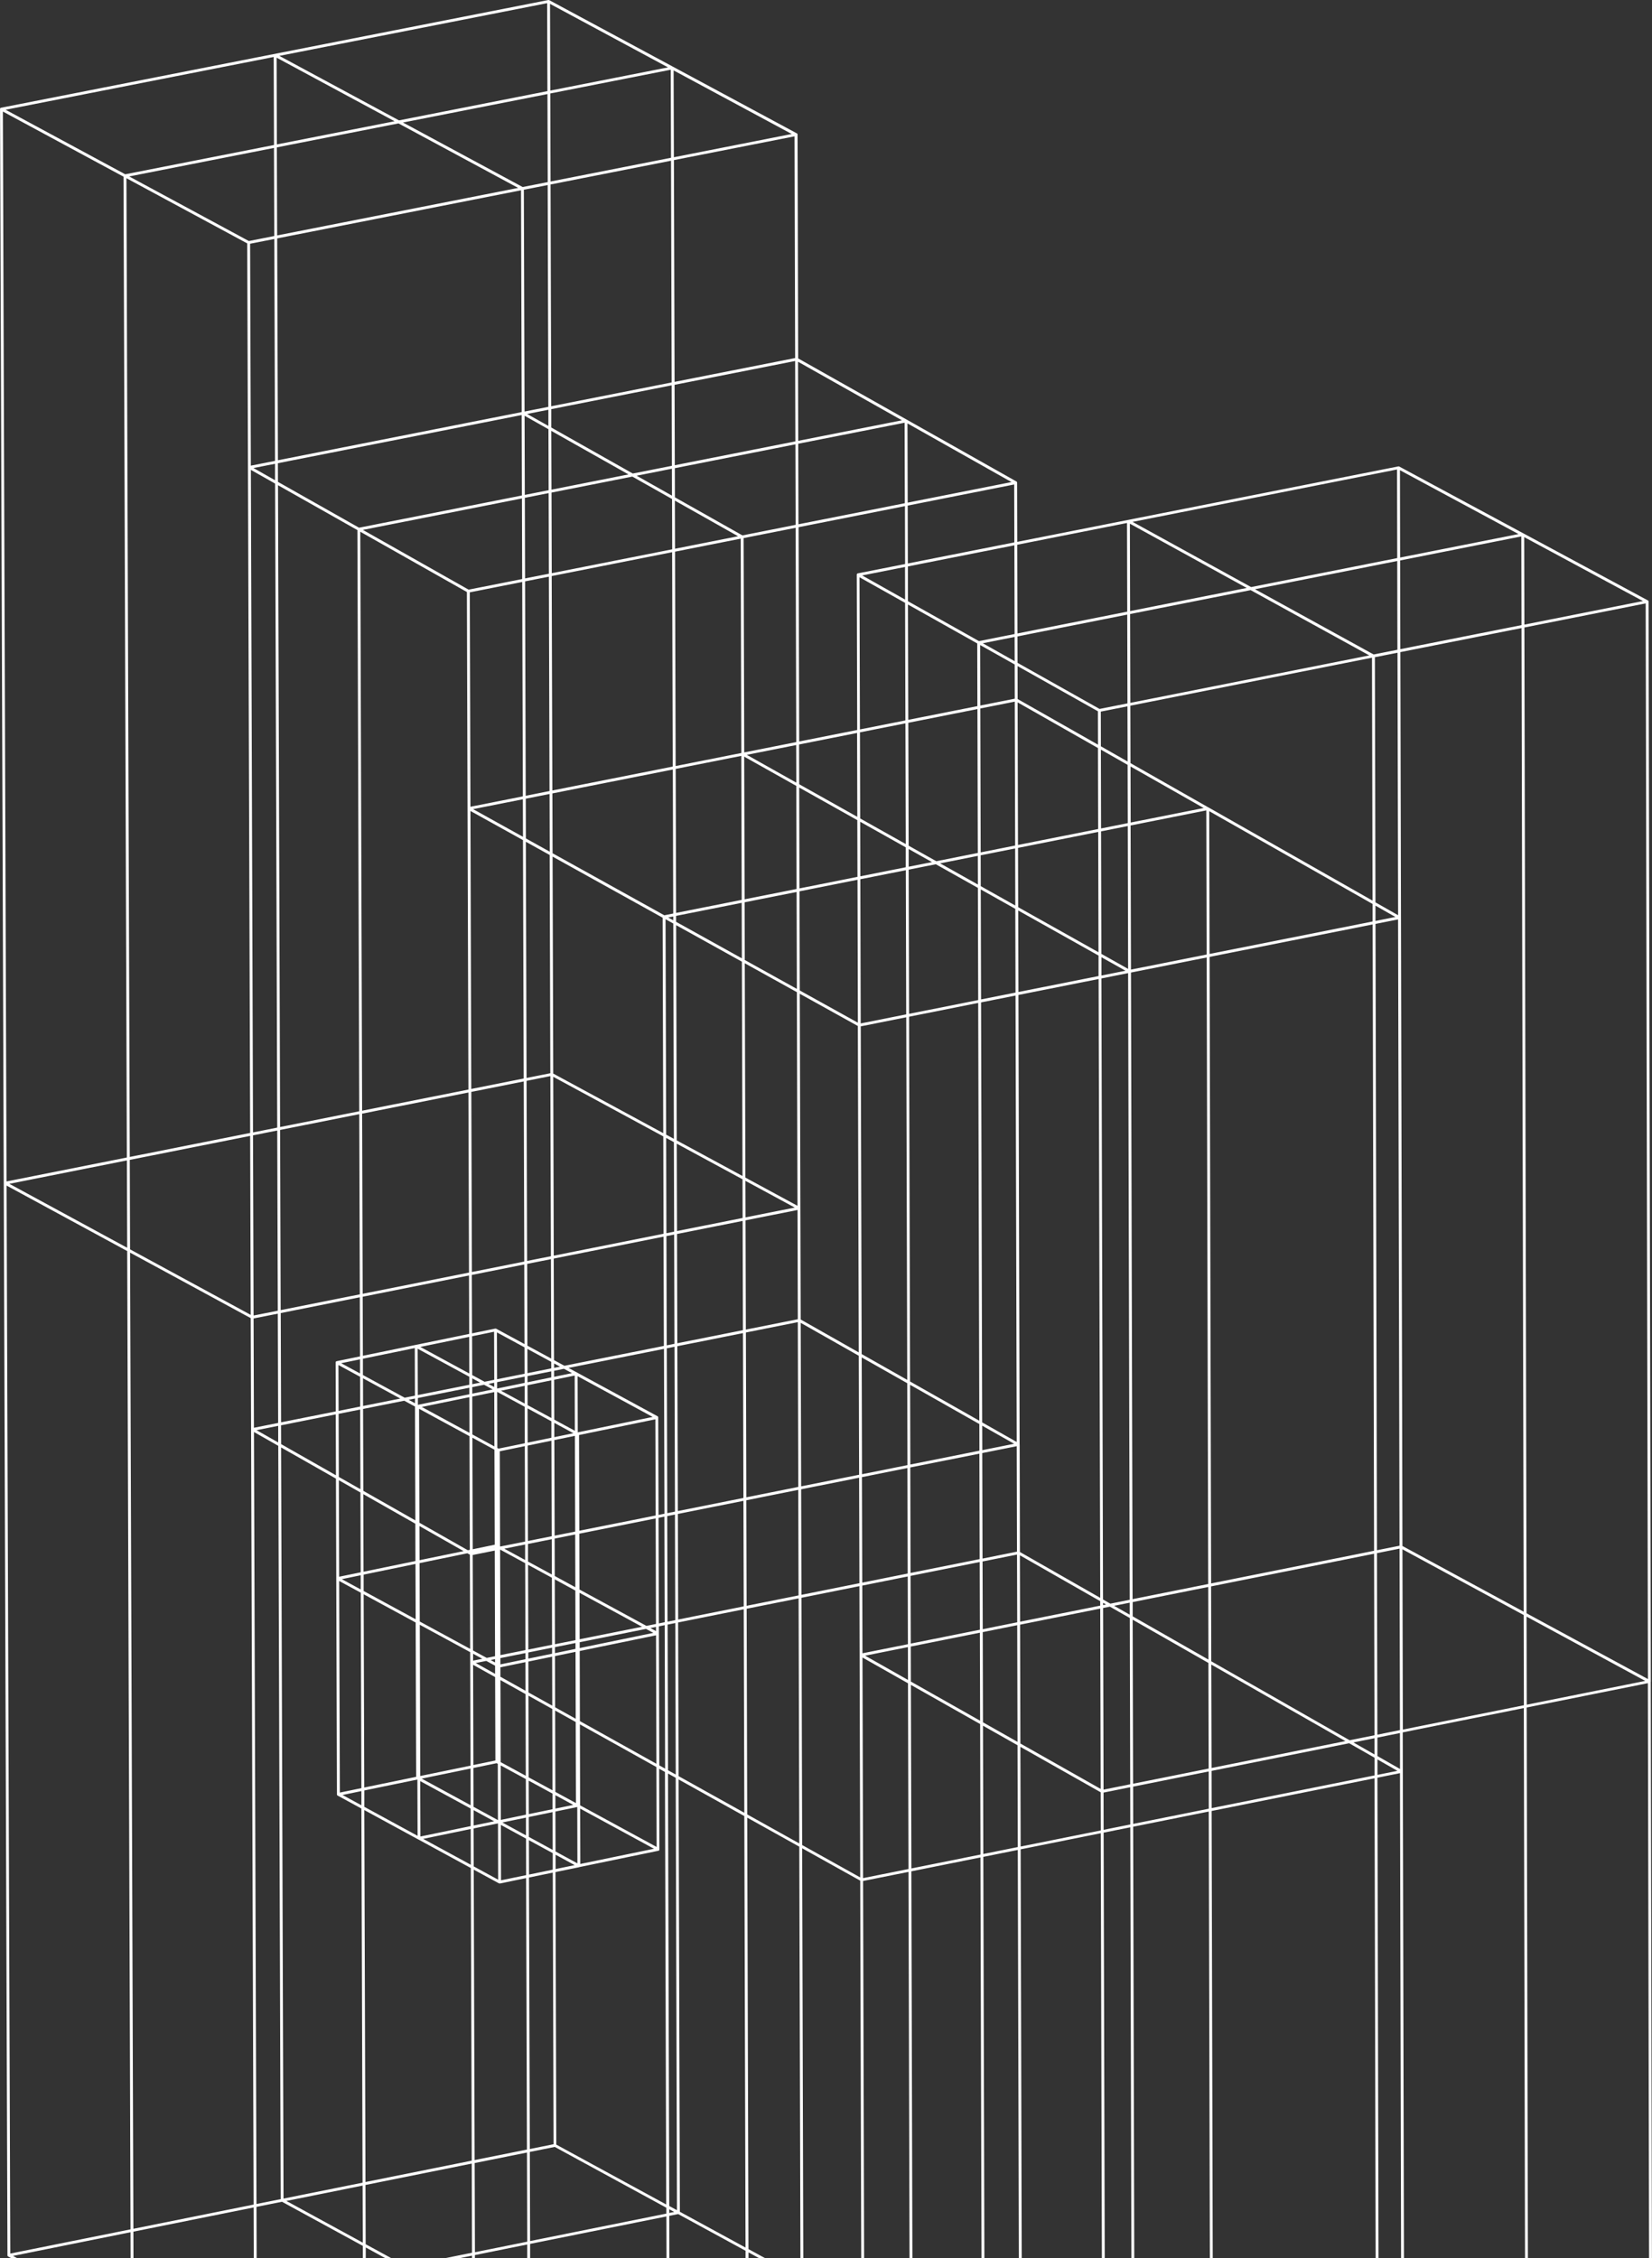 <svg width="646" height="883" viewBox="0 0 646 883" fill="none" xmlns="http://www.w3.org/2000/svg">
<rect x="0" y="0" width="646" height="883" fill="#333333" stroke="none"/>
<g clip-path="url(#clip0_62_686)">
<path d="M645.536 657.622C645.536 657.622 645.536 657.532 645.536 657.487C645.536 657.457 645.536 657.442 645.536 657.412L644.654 235.277C644.654 235.277 644.654 235.247 644.654 235.232C644.654 235.217 644.654 235.202 644.654 235.172C644.654 235.172 644.654 235.157 644.654 235.143C644.654 235.128 644.654 235.113 644.639 235.083C644.639 235.053 644.609 235.038 644.609 235.008C644.609 234.978 644.579 234.963 644.564 234.933C644.564 234.933 644.549 234.903 644.534 234.903C644.519 234.888 644.504 234.873 644.474 234.843C644.444 234.828 644.429 234.799 644.399 234.784C644.399 234.784 644.399 234.784 644.384 234.784L595.798 208.615L595.708 208.57L547.166 182.432C547.166 182.432 547.151 182.432 547.136 182.432C547.107 182.432 547.092 182.417 547.062 182.402C547.032 182.402 547.002 182.387 546.987 182.387C546.972 182.387 546.942 182.387 546.927 182.387C546.927 182.387 546.912 182.387 546.897 182.387C546.897 182.387 546.867 182.387 546.837 182.387C546.822 182.387 546.807 182.387 546.777 182.387L397.787 211.89L397.727 188.787C397.727 188.787 397.727 188.757 397.727 188.742C397.727 188.727 397.727 188.697 397.727 188.682C397.727 188.682 397.727 188.682 397.727 188.667C397.727 188.637 397.712 188.622 397.697 188.592C397.697 188.592 397.697 188.578 397.697 188.563C397.697 188.563 397.697 188.548 397.697 188.533C397.697 188.503 397.682 188.488 397.667 188.458C397.637 188.428 397.607 188.398 397.577 188.368C397.547 188.353 397.533 188.323 397.503 188.308C397.503 188.308 397.503 188.308 397.488 188.293L312.117 140.158L311.878 52.651C311.878 52.651 311.878 52.621 311.878 52.591C311.878 52.576 311.878 52.561 311.878 52.531C311.878 52.531 311.878 52.516 311.878 52.501C311.878 52.486 311.878 52.471 311.863 52.441C311.863 52.412 311.833 52.397 311.833 52.367C311.833 52.337 311.803 52.322 311.788 52.292C311.788 52.292 311.773 52.262 311.758 52.262C311.743 52.247 311.728 52.232 311.698 52.217C311.668 52.202 311.654 52.172 311.624 52.157C311.624 52.157 311.624 52.157 311.609 52.157L214.78 0.06C214.78 0.06 214.765 0.06 214.75 0.06C214.72 0.06 214.69 0.045 214.675 0.03C214.645 0.03 214.63 0.015 214.6 0.015C214.585 0.015 214.555 0.015 214.54 0.015C214.54 0.015 214.525 0.015 214.51 0.015C214.51 0.015 214.48 0.015 214.451 0.015C214.436 0.015 214.421 0.015 214.391 0.015L0.449 42.124C0.449 42.124 0.434 42.124 0.419 42.124C0.404 42.124 0.389 42.124 0.359 42.139C0.329 42.139 0.314 42.169 0.284 42.169C0.269 42.169 0.239 42.183 0.224 42.198C0.224 42.198 0.194 42.228 0.179 42.228C0.164 42.243 0.134 42.273 0.119 42.288C0.105 42.303 0.09 42.333 0.075 42.348C0.075 42.348 0.075 42.348 0.06 42.363C0.06 42.363 0.06 42.378 0.06 42.393C0.06 42.423 0.045 42.438 0.03 42.468C0.03 42.498 0.015 42.527 0.015 42.557C0.015 42.572 0.015 42.602 0.015 42.617C0.015 42.617 0.015 42.632 0.015 42.647L2.917 881.878C2.917 881.878 2.917 881.908 2.917 881.938C2.917 881.953 2.917 881.968 2.917 881.998C2.917 882.013 2.917 882.043 2.932 882.058C2.932 882.088 2.962 882.118 2.977 882.162C2.992 882.192 3.007 882.222 3.036 882.252C3.051 882.267 3.066 882.282 3.096 882.297C3.096 882.297 3.126 882.312 3.141 882.327C3.156 882.327 3.171 882.357 3.201 882.372L4.293 882.97H6.627L5.086 882.133L51.04 872.876L51.069 882.97H52.191L52.161 872.652L99.177 863.187L99.237 882.97H100.359L100.299 862.962L110.262 860.958L141.885 878.215V882.97H143.022V878.828L150.591 882.97H152.925L142.992 877.557L142.917 854.394L184.473 846.035L184.578 880.891L174.196 882.985H179.866L184.578 882.028V882.985H185.7V881.804L206.163 877.676V882.97H207.3V877.437L260.584 866.701L260.629 882.97H261.751L261.706 866.476L265.191 865.773L291.549 880.129V882.97H292.686V880.742L296.754 882.97H299.103L292.671 879.471L292.192 710.751L312.551 722.101L313 882.97H314.122L313.673 722.729L336.381 735.395L336.784 882.97H337.906L337.502 735.529L355.259 731.97L355.663 882.985H356.784L356.381 731.746L383.396 726.318L383.815 882.985H384.937L384.518 726.093L397.996 723.387L398.415 882.97H399.537L399.118 723.148L430.442 716.852L430.876 882.955H431.998L431.564 716.628L441.99 714.534L442.424 882.955H443.546L443.112 714.31L472.671 708.374L473.105 882.955H474.227L473.793 708.149L537.503 695.364L537.937 882.97H539.059L538.625 695.14L547.451 693.36L547.884 882.955H549.006L548.528 677.42L595.873 667.91L596.351 882.955H597.473L596.994 667.685L644.384 658.175L644.848 882.955H645.97L645.506 657.607C645.506 657.607 645.506 657.592 645.506 657.577L645.536 657.622ZM546.299 183.583L546.374 218.23L489.231 229.565L442.873 204.069L546.299 183.583ZM487.525 229.909L441.916 238.956L441.826 204.772L487.525 229.909ZM441.781 631.408L435.663 627.924L441.766 626.698V631.408H441.781ZM440.883 275.053L429.978 277.221L397.892 259.188L397.862 248.855L440.794 240.331L440.883 275.053ZM429.365 291.203L397.936 273.349L397.906 260.459L429.335 278.134L429.365 291.203ZM440.704 204.503L440.794 239.18L397.862 247.703L397.772 213.011L440.704 204.503ZM396.814 273.214L383.337 275.891L383.277 252.234L396.785 259.831L396.814 273.214ZM396.77 258.545L384.309 251.531L396.755 249.064L396.785 258.545H396.77ZM396.74 247.928L382.798 250.694L355.049 235.098L355.019 221.49L396.665 213.236L396.755 247.928H396.74ZM382.394 345.888L367.63 337.603L382.364 334.673L382.394 345.888ZM355.049 236.384L382.14 251.606L382.2 276.115L355.169 281.483L355.049 236.369V236.384ZM355.064 656.919L338.295 647.423L355.034 644.074L355.064 656.919ZM396.65 212.084L355.004 220.339L354.945 197.699L396.59 189.445L396.65 212.084ZM395.558 188.503L354.945 196.548L354.855 165.564L395.543 188.503H395.558ZM354.182 330.052L336.366 320.048L336.276 286.373L354.062 282.844L354.197 330.052H354.182ZM354.047 281.707L336.261 285.236L336.096 225.722L353.927 235.741L354.047 281.707ZM353.927 234.455L337.143 225.019L353.897 221.699L353.927 234.455ZM353.882 220.563L335.423 224.212C335.423 224.212 335.423 224.212 335.408 224.212C335.393 224.212 335.378 224.212 335.363 224.226C335.333 224.226 335.304 224.256 335.274 224.271C335.259 224.271 335.229 224.286 335.214 224.301C335.214 224.301 335.184 224.316 335.184 224.331C335.154 224.346 335.139 224.376 335.124 224.406C335.109 224.421 335.094 224.451 335.079 224.466C335.079 224.466 335.079 224.466 335.079 224.481C335.079 224.481 335.079 224.496 335.079 224.511C335.079 224.541 335.064 224.57 335.049 224.585C335.049 224.615 335.034 224.63 335.034 224.66C335.034 224.675 335.034 224.705 335.034 224.72C335.034 224.72 335.034 224.735 335.034 224.75L335.199 285.446L312.521 289.947L312.282 206.148L353.868 197.908L353.927 220.548L353.882 220.563ZM335.244 319.42L312.521 306.665L312.476 291.113L335.154 286.612L335.244 319.435V319.42ZM353.823 196.772L312.237 205.011L312.147 173.519L353.733 165.295L353.823 196.787V196.772ZM352.701 164.353L312.147 172.383L312.057 141.444L352.701 164.353ZM311.848 471.511L291.474 460.476L291.235 376.662L311.609 387.967L311.848 471.496V471.511ZM310.786 472.199L291.534 476.042L291.489 461.747L310.786 472.199ZM311.609 386.696L291.235 375.391L291.175 352.826L311.504 348.789L311.609 386.71V386.696ZM311.504 347.622L291.175 351.66L291.01 295.868L311.384 307.308L311.489 347.607L311.504 347.622ZM311.384 306.037L292.027 295.166L311.339 291.337L311.384 306.037ZM311.354 290.186L291.025 294.223L290.786 210.41L311.13 206.387L311.369 290.186H311.354ZM311.115 205.236L290.322 209.363L263.92 194.469L263.89 183.075L311.04 173.744L311.13 205.251L311.115 205.236ZM289.649 210.634L289.888 294.448L264.204 299.547L263.965 215.718L289.649 210.634ZM263.965 214.582L263.905 195.755L288.617 209.692L263.95 214.582H263.965ZM289.873 295.584L290.038 351.884L264.383 356.983L264.219 300.668L289.888 295.569L289.873 295.584ZM290.038 353.035L290.098 374.748L264.383 360.467V358.134L290.038 353.035ZM290.113 376.034L290.352 459.863L264.638 445.941L264.398 361.768L290.113 376.049V376.034ZM311.025 172.592L263.875 181.923L263.785 150.476L310.935 141.16L311.025 172.607V172.592ZM310.935 140.009L263.785 149.325L263.531 62.61L310.696 53.309L310.935 140.009ZM309.604 52.397L263.516 61.488L263.411 27.529L309.604 52.397ZM263.516 445.328L260.494 443.683L260.255 359.45L263.276 361.125L263.516 445.313V445.328ZM259.372 444.356L259.477 482.442L216.545 491.011L216.335 421.058L259.357 444.356H259.372ZM216.335 419.787L216.081 334.957L259.118 358.852L259.357 443.1L216.335 419.802V419.787ZM259.477 483.579L259.597 526.301L220.718 534.062L216.65 531.863L216.53 492.147L259.462 483.579H259.477ZM257.637 634.803L257.517 593.516L259.806 593.053L259.926 634.339L257.652 634.803H257.637ZM259.926 635.491L260.09 691.596L257.816 690.325L257.652 635.954L259.926 635.491ZM257.517 592.38L257.398 554.308C257.398 554.308 257.398 554.279 257.398 554.249C257.398 554.234 257.398 554.219 257.398 554.189C257.398 554.189 257.398 554.189 257.398 554.174C257.398 554.159 257.398 554.144 257.383 554.114C257.383 554.084 257.353 554.054 257.338 554.024C257.338 554.009 257.323 553.979 257.308 553.965C257.308 553.965 257.293 553.935 257.278 553.92C257.263 553.89 257.233 553.875 257.203 553.86C257.188 553.86 257.173 553.83 257.143 553.815C257.143 553.815 257.143 553.815 257.128 553.8L222.304 534.899L259.641 527.452L259.836 591.916L257.547 592.38H257.517ZM226.851 705.951L226.762 674.28L256.68 690.968L256.769 722.221L226.851 705.951ZM255.737 722.923L226.926 728.875L226.866 707.222L255.737 722.923ZM256.276 554.996L256.395 592.604L226.537 598.571L226.433 561.142L256.291 554.996H256.276ZM225.924 560.095L225.864 538.129L255.229 554.069L225.939 560.095H225.924ZM256.395 593.741L256.515 635.027L252.775 635.775L226.597 621.554L226.537 599.722L256.395 593.756V593.741ZM256.515 636.164V637.808L254.316 636.612L256.515 636.179V636.164ZM251.07 636.119L226.672 641.008L226.612 622.825L251.07 636.119ZM252.611 636.956L255.483 638.511L226.687 644.448V642.16L252.626 636.956H252.611ZM256.53 639.438L256.68 689.697L226.762 673.009L226.687 645.599L256.545 639.453L256.53 639.438ZM219.013 534.42L216.679 534.884V533.149L219.013 534.42ZM220.554 535.258L223.665 536.948L216.679 538.383V536.02L220.539 535.243L220.554 535.258ZM224.727 537.875L224.787 559.482L216.739 555.116L216.694 539.534L224.727 537.89V537.875ZM224.219 560.439L216.754 561.98V556.387L224.219 560.439ZM224.802 561.471L224.922 598.9L216.889 600.5L216.769 563.116L224.802 561.471ZM224.922 600.036L224.982 620.657L216.934 616.276L216.889 601.636L224.922 600.036ZM224.982 621.943L225.041 641.337L217.009 642.952L216.934 617.576L224.982 621.958V621.943ZM225.041 642.474V644.777L217.009 646.437V644.089L225.041 642.474ZM225.056 645.928L225.131 672.097L217.083 667.611L217.024 647.588L225.056 645.928ZM225.131 673.383L225.221 705.069L217.173 700.688L217.083 668.882L225.131 673.368V673.383ZM224.189 705.772L217.188 707.222V701.974L224.189 705.787V705.772ZM225.715 706.609H225.73L225.789 728.636L217.233 723.985L217.188 708.374L225.7 706.609H225.715ZM224.727 729.323L217.263 730.864V725.256L224.727 729.323ZM226.358 730.146C226.448 730.146 226.522 730.131 226.582 730.086L257.442 723.716C257.442 723.716 257.472 723.701 257.487 723.701C257.517 723.701 257.547 723.686 257.577 723.671C257.577 723.671 257.607 723.671 257.622 723.656C257.652 723.656 257.667 723.626 257.682 723.611C257.712 723.581 257.727 723.566 257.757 723.536C257.772 723.521 257.787 723.492 257.801 723.462C257.801 723.462 257.801 723.447 257.801 723.432C257.801 723.402 257.816 723.387 257.831 723.357C257.831 723.327 257.846 723.297 257.846 723.282C257.846 723.267 257.846 723.252 257.846 723.222C257.846 723.222 257.846 723.207 257.846 723.193L257.757 691.626L260.03 692.897L260.524 862.035L217.532 838.618L217.218 732.045L226.298 730.176L226.358 730.146ZM263.261 359.854L261.287 358.763L263.261 358.374V359.869V359.854ZM263.261 357.222L259.776 357.91L216.081 333.656L216.006 310.254L263.097 300.908L263.261 357.222ZM263.082 299.756L215.991 309.102L215.737 225.258L262.828 215.927L263.067 299.756H263.082ZM262.843 214.806L215.752 224.137L215.662 192.615L247.27 186.364L262.798 195.127L262.858 214.806H262.843ZM215.647 191.464L215.572 168.48L245.76 185.512L215.647 191.478V191.464ZM262.783 193.826L248.946 186.02L262.738 183.284L262.768 193.811L262.783 193.826ZM262.753 182.148L247.45 185.168L215.572 167.179V159.987L262.648 150.671L262.738 182.118L262.753 182.148ZM262.648 149.549L215.543 158.865L215.288 72.135L262.394 62.849L262.648 149.564V149.549ZM215.423 491.22L206.118 493.074L205.909 422.644L215.213 420.789L215.423 491.205V491.22ZM262.394 61.698L215.288 70.984L215.184 36.546L262.289 27.26L262.394 61.683V61.698ZM261.227 26.348L215.184 35.425L215.079 1.51L261.227 26.348ZM215.213 419.668L205.909 421.522L205.625 329.155L214.944 334.329L215.199 419.668H215.213ZM205.146 538.323V540.746L194.391 542.959V540.462L205.146 538.308V538.323ZM194.376 539.325L194.316 521.007L205.101 526.854L205.131 537.172L194.376 539.325ZM205.161 541.897V548.836L195.917 543.811L205.161 541.912V541.897ZM205.176 550.107L205.221 564.357L194.944 566.466L194.465 566.196L194.406 544.26L205.191 550.107H205.176ZM205.221 565.494L205.341 602.802L195.677 604.731L195.543 604.657L195.438 567.497L205.236 565.479L205.221 565.494ZM205.341 603.954V610.01L197.203 605.584L205.341 603.954ZM205.371 611.281L205.475 645.24L195.677 647.199L195.557 605.928L205.385 611.266L205.371 611.281ZM205.475 646.392V648.814L195.677 650.833V648.366L205.475 646.407V646.392ZM205.475 649.951L205.505 661.151L195.677 655.663V651.969L205.475 649.951ZM205.52 662.437L205.61 694.392L195.782 689.054L195.692 656.964L205.52 662.452V662.437ZM205.625 695.678L205.67 709.6L195.857 711.634L195.797 690.34L205.625 695.678ZM205.67 710.751V717.69L196.44 712.65L205.67 710.751ZM205.7 718.961L205.744 733.241L195.931 735.26L195.872 713.607L205.7 718.961ZM214.959 333.028L205.64 327.854L205.595 312.317L214.899 310.478L214.974 333.043L214.959 333.028ZM214.884 309.326L205.58 311.181L205.326 227.337L214.63 225.498L214.884 309.341V309.326ZM214.63 224.346L205.326 226.185L205.236 194.664L214.54 192.824L214.63 224.346ZM214.525 191.688L205.221 193.527L205.131 162.574L214.466 167.837L214.54 191.673L214.525 191.688ZM214.451 166.566L206.133 161.871L214.436 160.226V166.551L214.451 166.566ZM214.436 159.089L205.116 160.929L204.847 74.199L214.166 72.359L214.421 159.089H214.436ZM214.166 71.208L204.383 73.137L157.577 47.911L214.077 36.785L214.181 71.223L214.166 71.208ZM108.706 189.729L139.761 207.284L140.479 434.546L109.529 440.707L108.706 189.729ZM108.796 564.058L100.329 559.243L108.781 557.553V564.058H108.796ZM140.479 435.683L140.703 506.129L109.753 512.304L109.529 441.844L140.479 435.683ZM140.404 206.357L108.691 188.428L108.661 181.131L203.994 162.289L204.084 193.751L140.389 206.357H140.404ZM108.392 93.219L203.74 74.408L204.009 161.138L108.676 179.979L108.392 93.204V93.219ZM108.631 512.529L99.162 514.413L98.938 443.952L108.407 442.068L108.631 512.529ZM108.377 92.083L108.257 57.63L155.827 48.255L202.633 73.481L108.362 92.068L108.377 92.083ZM140.793 537.067L133.403 533.06L140.778 531.549V537.082L140.793 537.067ZM140.808 538.338L140.838 550.017L132.401 551.707L132.341 533.762L140.793 538.353L140.808 538.338ZM140.838 551.168L140.943 582.331L132.491 577.531L132.416 552.858L140.853 551.168H140.838ZM140.943 583.617L141.047 614.825L132.625 616.56L132.506 578.817L140.958 583.617H140.943ZM141.047 615.976V621.524L133.658 617.502L141.047 615.976ZM141.077 622.795L141.317 699.222L132.895 700.957L132.625 618.205L141.077 622.795ZM141.317 700.374V705.921L133.942 701.899L141.317 700.374ZM140.883 207.927L182.573 231.494L182.827 316.041C182.827 316.041 182.827 316.056 182.827 316.07C182.827 316.085 182.827 316.115 182.827 316.13C182.827 316.13 182.827 316.145 182.827 316.16L183.172 426.053L141.601 434.322L140.883 207.927ZM183.172 427.189L183.396 497.62L141.825 505.919L141.601 435.474L183.172 427.204V427.189ZM183.231 230.567L141.9 207.21L204.099 194.903L204.189 226.425L183.231 230.582V230.567ZM183.964 315.472L183.71 231.628L204.204 227.561L204.458 311.405L183.964 315.472ZM204.458 312.541L204.503 327.226L184.996 316.399L204.458 312.541ZM183.59 560.29L164.937 550.166L183.545 546.338L183.59 560.29ZM183.516 537.082L164.368 526.69L183.471 522.757L183.516 537.082ZM183.516 538.353V541.493L163.381 545.516L163.321 527.392L183.516 538.353ZM183.531 542.645V545.202L163.411 549.344V546.667L183.56 542.645H183.531ZM183.59 561.576L183.725 606.032L182.947 606.197L164.009 595.445L163.875 550.884L183.59 561.591V561.576ZM181.287 606.541L164.069 610.085L164.024 596.731L181.287 606.541ZM182.768 607.378L183.74 607.931L183.86 644.777L164.144 634.07L164.069 611.236L182.768 607.378ZM183.86 646.048L183.994 690.43L164.338 694.482L164.159 635.341L183.875 646.048H183.86ZM183.994 691.566L184.039 705.906L164.907 695.499L183.994 691.566ZM184.039 707.192V714.071L164.398 718.138L164.323 696.471L184.039 707.192ZM184.069 715.207L184.114 729.189L165.475 719.05L184.069 715.207ZM183.964 317.117L204.503 328.512L204.787 421.731L184.293 425.814L183.964 317.117ZM213.957 1.241L214.062 35.634L156.021 47.073L109.23 21.847L213.957 1.241ZM154.286 47.417L108.272 56.479L108.168 22.55L154.301 47.417H154.286ZM108.407 440.932L98.938 442.816L98.1 183.733L107.584 189.101L108.407 440.932ZM107.569 187.8L99.118 183.015L107.554 181.355V187.8H107.569ZM107.554 180.219L98.085 182.088L97.801 95.313L107.27 93.444L107.554 180.219ZM49.439 69.683L96.679 95.178L97.816 443.025L50.74 452.401L49.439 69.683ZM49.738 487.93L3.665 462.913L49.618 453.762L49.738 487.915V487.93ZM97.816 444.176L98.04 514.159L50.86 488.543L50.74 453.552L97.816 444.176ZM107.255 92.292L97.307 94.251L50.516 68.995L107.135 57.84L107.255 92.292ZM107.031 22.28L107.15 56.703L48.975 68.158L2.199 42.916L107.031 22.28ZM1.122 43.619L48.302 69.085L49.603 452.625L2.558 461.986L1.122 43.619ZM4.024 881.22L2.573 463.601L49.738 489.201L51.04 871.755L4.024 881.22ZM52.161 871.531L50.86 489.814L98.04 515.43L99.177 862.065L52.161 871.531ZM99.162 515.564L108.631 513.68L108.766 556.417L99.297 558.301L99.162 515.564ZM100.299 861.841L99.312 559.961L108.811 565.359L109.768 859.942L100.299 861.841ZM109.753 513.456L140.703 507.28L140.778 530.398L131.668 532.267C131.668 532.267 131.668 532.267 131.653 532.267C131.638 532.267 131.623 532.267 131.593 532.282C131.563 532.282 131.533 532.312 131.518 532.327C131.503 532.327 131.474 532.342 131.459 532.357C131.459 532.357 131.429 532.372 131.414 532.387C131.384 532.402 131.369 532.432 131.354 532.447C131.339 532.462 131.324 532.491 131.309 532.506C131.309 532.506 131.309 532.506 131.294 532.521C131.294 532.521 131.294 532.536 131.294 532.551C131.294 532.581 131.279 532.596 131.264 532.626C131.264 532.656 131.249 532.686 131.249 532.701C131.249 532.716 131.249 532.731 131.249 532.761C131.249 532.761 131.249 532.776 131.249 532.79L131.309 551.901L109.918 556.178L109.783 513.441L109.753 513.456ZM109.903 557.344L131.294 553.067L131.369 576.888L109.933 564.701L109.903 557.344ZM109.933 566.002L131.369 578.189L131.489 617.143C131.489 617.143 131.489 617.173 131.489 617.188C131.489 617.233 131.489 617.262 131.489 617.307C131.489 617.337 131.489 617.352 131.489 617.382L131.758 701.66C131.758 701.66 131.758 701.689 131.758 701.719C131.758 701.734 131.758 701.749 131.758 701.779C131.758 701.794 131.758 701.824 131.773 701.839C131.773 701.869 131.803 701.899 131.818 701.929C131.833 701.959 131.848 701.989 131.877 702.018C131.892 702.033 131.907 702.048 131.937 702.063C131.937 702.063 131.967 702.078 131.982 702.093C131.997 702.093 132.012 702.123 132.042 702.138L141.317 707.192L141.78 853.497L110.875 859.717L109.918 566.002H109.933ZM111.967 860.644L141.795 854.633L141.87 876.959L111.967 860.629V860.644ZM141.825 507.056L183.396 498.757L183.471 521.605L141.9 530.159L141.825 507.056ZM162.274 548.716L159.806 547.37L162.274 546.877V548.716ZM141.9 531.31L162.199 527.138L162.259 545.755L158.25 546.548L141.915 537.68V531.31H141.9ZM141.93 538.951L156.545 546.877L141.975 549.793L141.945 538.951H141.93ZM141.96 550.944L158.07 547.729L162.274 550.002L162.424 594.533L142.079 582.974L141.975 550.944H141.96ZM142.064 584.26L162.409 595.819L162.453 610.414L142.154 614.601L142.064 584.26ZM142.169 615.737L162.468 611.55L162.543 633.188L142.199 622.137V615.752L142.169 615.737ZM142.199 623.408L162.543 634.459L162.738 694.796L142.438 698.983L142.199 623.393V623.408ZM142.438 700.134L163.216 695.858L163.291 717.869L142.468 706.534V700.149L142.438 700.134ZM142.917 853.257L142.453 707.79L163.486 719.245C163.486 719.245 163.486 719.245 163.501 719.245H163.53C163.53 719.245 163.605 719.305 163.65 719.32L184.114 730.46L184.473 844.884L142.917 853.242V853.257ZM184.308 426.965L204.802 422.883L205.012 493.313L184.533 497.396L184.308 426.965ZM184.533 498.532L205.012 494.45L205.101 525.583L194.032 519.572C194.032 519.572 194.017 519.572 194.002 519.572C193.972 519.572 193.942 519.557 193.912 519.542C193.882 519.542 193.867 519.527 193.837 519.527C193.822 519.527 193.792 519.527 193.777 519.527C193.777 519.527 193.762 519.527 193.747 519.527C193.747 519.527 193.703 519.527 193.688 519.527C193.673 519.527 193.658 519.527 193.628 519.527L184.578 521.396L184.503 498.547L184.533 498.532ZM193.598 651.341V654.526L186.029 650.295L190.157 649.472L193.598 651.341ZM191.863 649.128L193.583 648.784V650.07L191.863 649.128ZM193.463 605.18L190.95 605.688L193.463 605.165V605.18ZM193.269 542.376L191.01 541.149L193.254 540.701V542.376H193.269ZM184.608 522.517L193.209 520.753L193.269 539.549L189.484 540.312L184.652 537.695L184.608 522.532V522.517ZM184.652 538.966L187.764 540.656L184.667 541.269V538.966H184.652ZM184.667 542.42L189.305 541.493L192.67 543.318L184.667 544.963V542.406V542.42ZM184.667 546.114L193.269 544.35L193.329 565.598L184.712 560.918L184.667 546.114ZM184.727 562.189L193.344 566.869L193.463 604.029L184.862 605.808L184.727 562.204V562.189ZM184.862 608.051L193.463 606.331L193.583 647.633L190.322 648.291L184.967 645.39L184.847 608.066L184.862 608.051ZM184.982 646.661L188.617 648.635L184.996 649.367V646.676L184.982 646.661ZM184.996 650.997L193.613 655.797L193.718 688.411L185.116 690.19L184.996 650.997ZM185.116 691.342L194.181 689.473L194.66 689.727L194.72 711.723L185.161 706.519L185.116 691.327V691.342ZM185.176 707.805L193.224 712.187L185.206 713.847V707.805H185.176ZM185.191 714.983L194.735 713.009L194.795 735.021L185.236 729.817L185.191 714.983ZM185.251 731.088L195.109 736.456C195.109 736.456 195.109 736.456 195.124 736.456C195.198 736.486 195.273 736.516 195.363 736.516C195.393 736.516 195.438 736.516 195.468 736.516L205.73 734.393L206.059 840.547L185.595 844.659L185.251 731.073V731.088ZM185.715 880.682L185.61 845.826L206.074 841.713L206.178 876.57L185.715 880.697V880.682ZM206.133 494.226L215.438 492.371L215.558 531.25L206.238 526.196L206.148 494.226H206.133ZM206.238 527.467L215.558 532.521V535.093L206.268 536.948L206.238 527.467ZM206.268 538.099L215.572 536.245V538.607L206.283 540.521V538.099H206.268ZM206.283 541.673L215.587 539.759L215.632 554.503L206.313 549.449L206.283 541.673ZM206.298 550.72L215.617 555.774V562.204L206.343 564.118L206.298 550.72ZM206.343 565.269L215.632 563.355L215.737 600.724L206.448 602.578L206.328 565.254L206.343 565.269ZM206.463 603.73L215.752 601.875L215.797 615.692L206.477 610.623V603.73H206.463ZM206.492 611.894L215.812 616.948L215.887 643.162L206.597 645.031L206.492 611.894ZM206.597 646.167L215.887 644.298V646.661L206.597 648.575V646.167ZM206.612 649.726L215.902 647.812L215.961 666.983L206.642 661.794L206.612 649.741V649.726ZM206.642 663.065L215.961 668.254L216.051 700.075L206.732 695.005L206.642 663.065ZM206.747 696.291L216.066 701.361V707.461L206.792 709.376L206.747 696.291ZM206.792 710.512L216.081 708.598L216.126 723.372L206.807 718.303L206.777 710.527L206.792 710.512ZM206.822 719.574L216.141 724.643V731.103L206.866 733.017L206.822 719.574ZM206.866 734.168L216.156 732.254L216.47 838.468L207.181 840.338L206.851 734.168H206.866ZM207.285 876.331L207.181 841.474L216.934 839.515L260.569 863.291V865.594L207.285 876.331ZM260.494 444.969L263.516 446.614L263.62 481.62L260.599 482.218L260.494 444.969ZM260.599 483.354L263.62 482.756L263.74 525.478L260.718 526.076L260.599 483.354ZM260.733 527.228L263.755 526.63L263.95 591.094L260.928 591.692L260.748 527.228H260.733ZM260.913 592.843L263.935 592.245L264.054 633.532L261.033 634.13L260.913 592.843ZM261.048 635.266L264.069 634.668L264.249 693.914L261.227 692.224L261.063 635.266H261.048ZM261.706 865.355V863.889L263.65 864.951L261.706 865.34V865.355ZM261.706 862.618L261.212 693.495L264.234 695.185L264.727 864.263L261.706 862.618ZM264.638 447.212L290.352 461.134L290.397 476.267L264.742 481.381L264.638 447.212ZM264.742 482.532L290.397 477.418L290.517 520.14L264.862 525.254L264.742 482.532ZM264.877 526.405L290.532 521.291L290.711 585.741L265.057 590.87L264.862 526.405H264.877ZM265.057 592.006L290.711 586.877L290.831 628.149L265.191 633.293L265.071 592.006H265.057ZM265.191 634.429L290.831 629.285L291.055 708.852L265.356 694.527L265.176 634.429H265.191ZM265.849 864.876L265.356 695.813L291.055 710.138L291.534 878.873L265.849 864.876ZM291.534 477.194L311.863 473.141L311.983 515.863L291.653 519.916L291.534 477.194ZM291.653 521.052L311.983 517L312.162 581.434L291.848 585.501L291.668 521.052H291.653ZM291.833 586.653L312.147 582.585L312.267 623.857L291.953 627.924L291.833 586.653ZM292.192 709.495L291.968 629.076L312.282 625.008L312.551 720.845L292.192 709.495ZM312.521 307.951L335.244 320.706L335.304 342.882L312.626 347.398L312.521 307.951ZM312.641 348.534L335.318 344.018L335.468 399.914L312.746 387.309L312.641 348.534ZM312.746 388.595L335.453 401.2L335.812 528.843L313.105 515.968L312.746 388.58V388.595ZM313.105 517.269L335.812 530.144L335.947 576.679L313.284 581.21L313.105 517.269ZM313.284 582.361L335.947 577.83L336.066 619.087L313.404 623.633L313.284 582.361ZM313.673 721.473L313.404 624.784L336.066 620.238L336.381 734.138L313.673 721.473ZM336.366 321.334L354.182 331.338V339.129L336.425 342.658L336.366 321.334ZM336.425 343.809L354.212 340.28L354.361 396.654L336.575 400.198L336.425 343.809ZM336.59 401.335L354.376 397.791L354.765 539.579L336.949 529.486L336.59 401.32V401.335ZM336.949 530.787L354.765 540.88L354.855 572.911L337.084 576.469L336.964 530.802L336.949 530.787ZM337.069 577.606L354.84 574.047L354.945 615.304L337.173 618.862L337.054 577.606H337.069ZM337.188 620.014L354.959 616.455L355.034 642.937L337.263 646.496L337.188 620.014ZM337.502 734.408L337.263 648.141L355.064 658.22L355.259 730.849L337.502 734.408ZM355.184 282.635L382.215 277.266L382.364 333.536L366.134 336.766L355.319 330.695L355.184 282.635ZM355.319 331.981L364.443 337.11L355.333 338.919V331.981H355.319ZM355.333 340.056L365.939 337.947L382.394 347.189L382.514 391.062L355.483 396.445L355.333 340.071V340.056ZM355.483 397.567L382.514 392.183L382.948 555.55L355.872 540.207L355.483 397.567ZM355.887 541.508L382.963 556.851L382.992 567.273L355.977 572.671L355.887 541.508ZM355.962 573.823L382.977 568.425L383.082 609.666L356.066 615.079L355.962 573.823ZM356.081 616.216L383.097 610.803L383.172 637.285L356.156 642.698L356.081 616.216ZM356.156 643.85L383.172 638.437L383.262 672.859L356.186 657.547L356.156 643.85ZM356.396 730.609L356.201 658.848L383.277 674.16L383.411 725.196L356.396 730.624V730.609ZM383.337 277.042L396.814 274.365L396.964 330.635L383.486 333.312L383.337 277.042ZM383.486 334.448L396.964 331.772L397.024 354.097L383.516 346.516L383.486 334.448ZM383.516 347.802L397.024 355.383L397.114 388.131L383.636 390.808L383.516 347.787V347.802ZM383.636 391.974L397.114 389.297L397.577 563.864L384.069 556.208L383.636 391.974ZM384.084 557.494L396.575 564.567L384.114 567.064L384.084 557.494ZM384.099 568.2L397.577 565.509L397.682 606.75L384.204 609.457L384.099 568.215V568.2ZM384.219 610.593L397.697 607.887L397.772 634.369L384.294 637.076L384.219 610.593ZM384.294 638.212L397.772 635.506L397.892 681.129L384.384 673.487L384.294 638.197V638.212ZM384.518 724.972L384.384 674.803L397.892 682.444L397.996 722.265L384.518 724.972ZM397.936 274.649L429.35 292.504L429.425 324.175L398.071 330.411L397.921 274.649H397.936ZM398.086 331.547L429.44 325.312L429.56 372.37L398.146 354.74L398.086 331.547ZM398.161 356.026L429.574 373.656V381.671L398.251 387.907L398.161 356.011V356.026ZM398.714 564.881L398.251 389.058L429.604 382.823L430.233 624.814L398.834 606.885L398.729 564.881H398.714ZM398.819 608.171L430.218 626.1V627.864L398.894 634.145L398.819 608.171ZM398.894 635.296L430.233 629.016L430.412 699.536L399.013 681.772L398.894 635.281V635.296ZM399.118 722.041L399.013 683.072L430.412 700.837L430.457 715.761L399.133 722.056L399.118 722.041ZM430.442 278.268L440.883 276.19L440.943 297.782L430.487 291.831L430.457 278.253L430.442 278.268ZM430.487 293.132L440.943 299.083L441.003 321.872L430.562 323.951L430.487 293.132ZM430.562 325.087L441.003 323.009L441.138 378.875L430.681 372.998L430.562 325.087ZM430.696 374.299L440.12 379.593L430.711 381.462V374.299H430.696ZM430.711 382.598L441.138 380.52L441.766 625.562L434.182 627.087L431.325 625.457L430.696 382.598H430.711ZM431.34 626.743L432.521 627.416L431.355 627.655V626.743H431.34ZM431.355 628.792L434.002 628.253L441.796 632.694L441.96 697.712L431.534 699.805L431.355 628.777V628.792ZM431.564 715.521L431.534 700.957L441.96 698.863L441.99 713.428L431.564 715.521ZM441.916 240.107L489.051 230.761L535.454 256.287L442.005 274.844L441.916 240.122V240.107ZM442.08 299.711L470.696 315.966L442.14 321.648L442.08 299.711ZM442.125 322.785L471.714 316.893L471.848 373.252L442.26 379.144L442.11 322.785H442.125ZM442.275 380.295L471.863 374.404L472.462 619.401L442.888 625.322L442.26 380.28L442.275 380.295ZM442.903 626.474L472.477 620.552L472.551 648.964L442.933 632.051V626.474H442.903ZM442.918 633.352L472.536 650.265L472.641 691.566L443.082 697.503L442.918 633.352ZM443.127 713.204L443.097 698.639L472.656 692.702L472.686 707.267L443.127 713.204ZM472.611 315.771C472.611 315.771 472.566 315.741 472.536 315.727C472.521 315.727 472.507 315.697 472.477 315.697L442.065 298.41L442.005 275.95L536.501 257.184L536.725 352.183L472.611 315.756V315.771ZM472.851 317.192L536.74 353.484V360.333L472.985 373.028L472.851 317.192ZM472.985 374.179L536.755 361.484L537.323 606.406L473.599 619.176L473 374.179H472.985ZM473.599 620.328L537.323 607.558L537.488 678.542L527.765 680.5L473.658 649.622L473.584 620.343L473.599 620.328ZM537.488 679.693V686.063L529.246 681.353L537.488 679.693ZM473.673 650.908L526.104 680.829L473.778 691.342L473.673 650.908ZM473.808 707.043L473.778 692.478L527.585 681.667L537.518 687.334V694.243L473.823 707.028L473.808 707.043ZM537.159 255.928L490.756 230.402L546.374 219.367L546.448 254.074L537.144 255.928H537.159ZM537.638 256.989L546.478 255.24L546.718 357.88L537.862 352.856L537.638 257.004V256.989ZM537.862 354.127L545.67 358.568L537.862 360.123V354.127ZM537.877 361.275L546.703 359.525L547.271 604.432L538.445 606.197L537.877 361.275ZM538.445 607.333L547.271 605.569L547.436 676.538L538.61 678.317L538.445 607.333ZM538.64 694.033V687.992L546.463 692.463L538.64 694.033ZM538.625 686.691V679.454L547.436 677.674L547.466 691.731L538.625 686.676V686.691ZM547.421 183.852L593.808 208.839L547.51 218.021L547.436 183.852H547.421ZM547.51 219.157L594.9 209.752L594.975 244.444L547.585 253.849L547.51 219.142V219.157ZM547.585 255.001L594.975 245.595L595.828 630.242L548.408 604.537L547.6 255.001H547.585ZM548.573 676.314L548.408 605.823L595.828 631.528L595.902 666.818L548.558 676.328L548.573 676.314ZM596.022 210.021L642.455 235.038L596.097 244.249L596.022 210.036V210.021ZM597.024 666.594L596.95 632.141L643.352 657.293L597.024 666.594ZM596.95 630.855L596.097 245.371L643.532 235.95L644.414 656.575L596.95 630.855Z" fill="white"/>
</g>
<defs>
<clipPath id="clip0_62_686">
<rect width="646" height="883" fill="white"/>
</clipPath>
</defs>
</svg>
